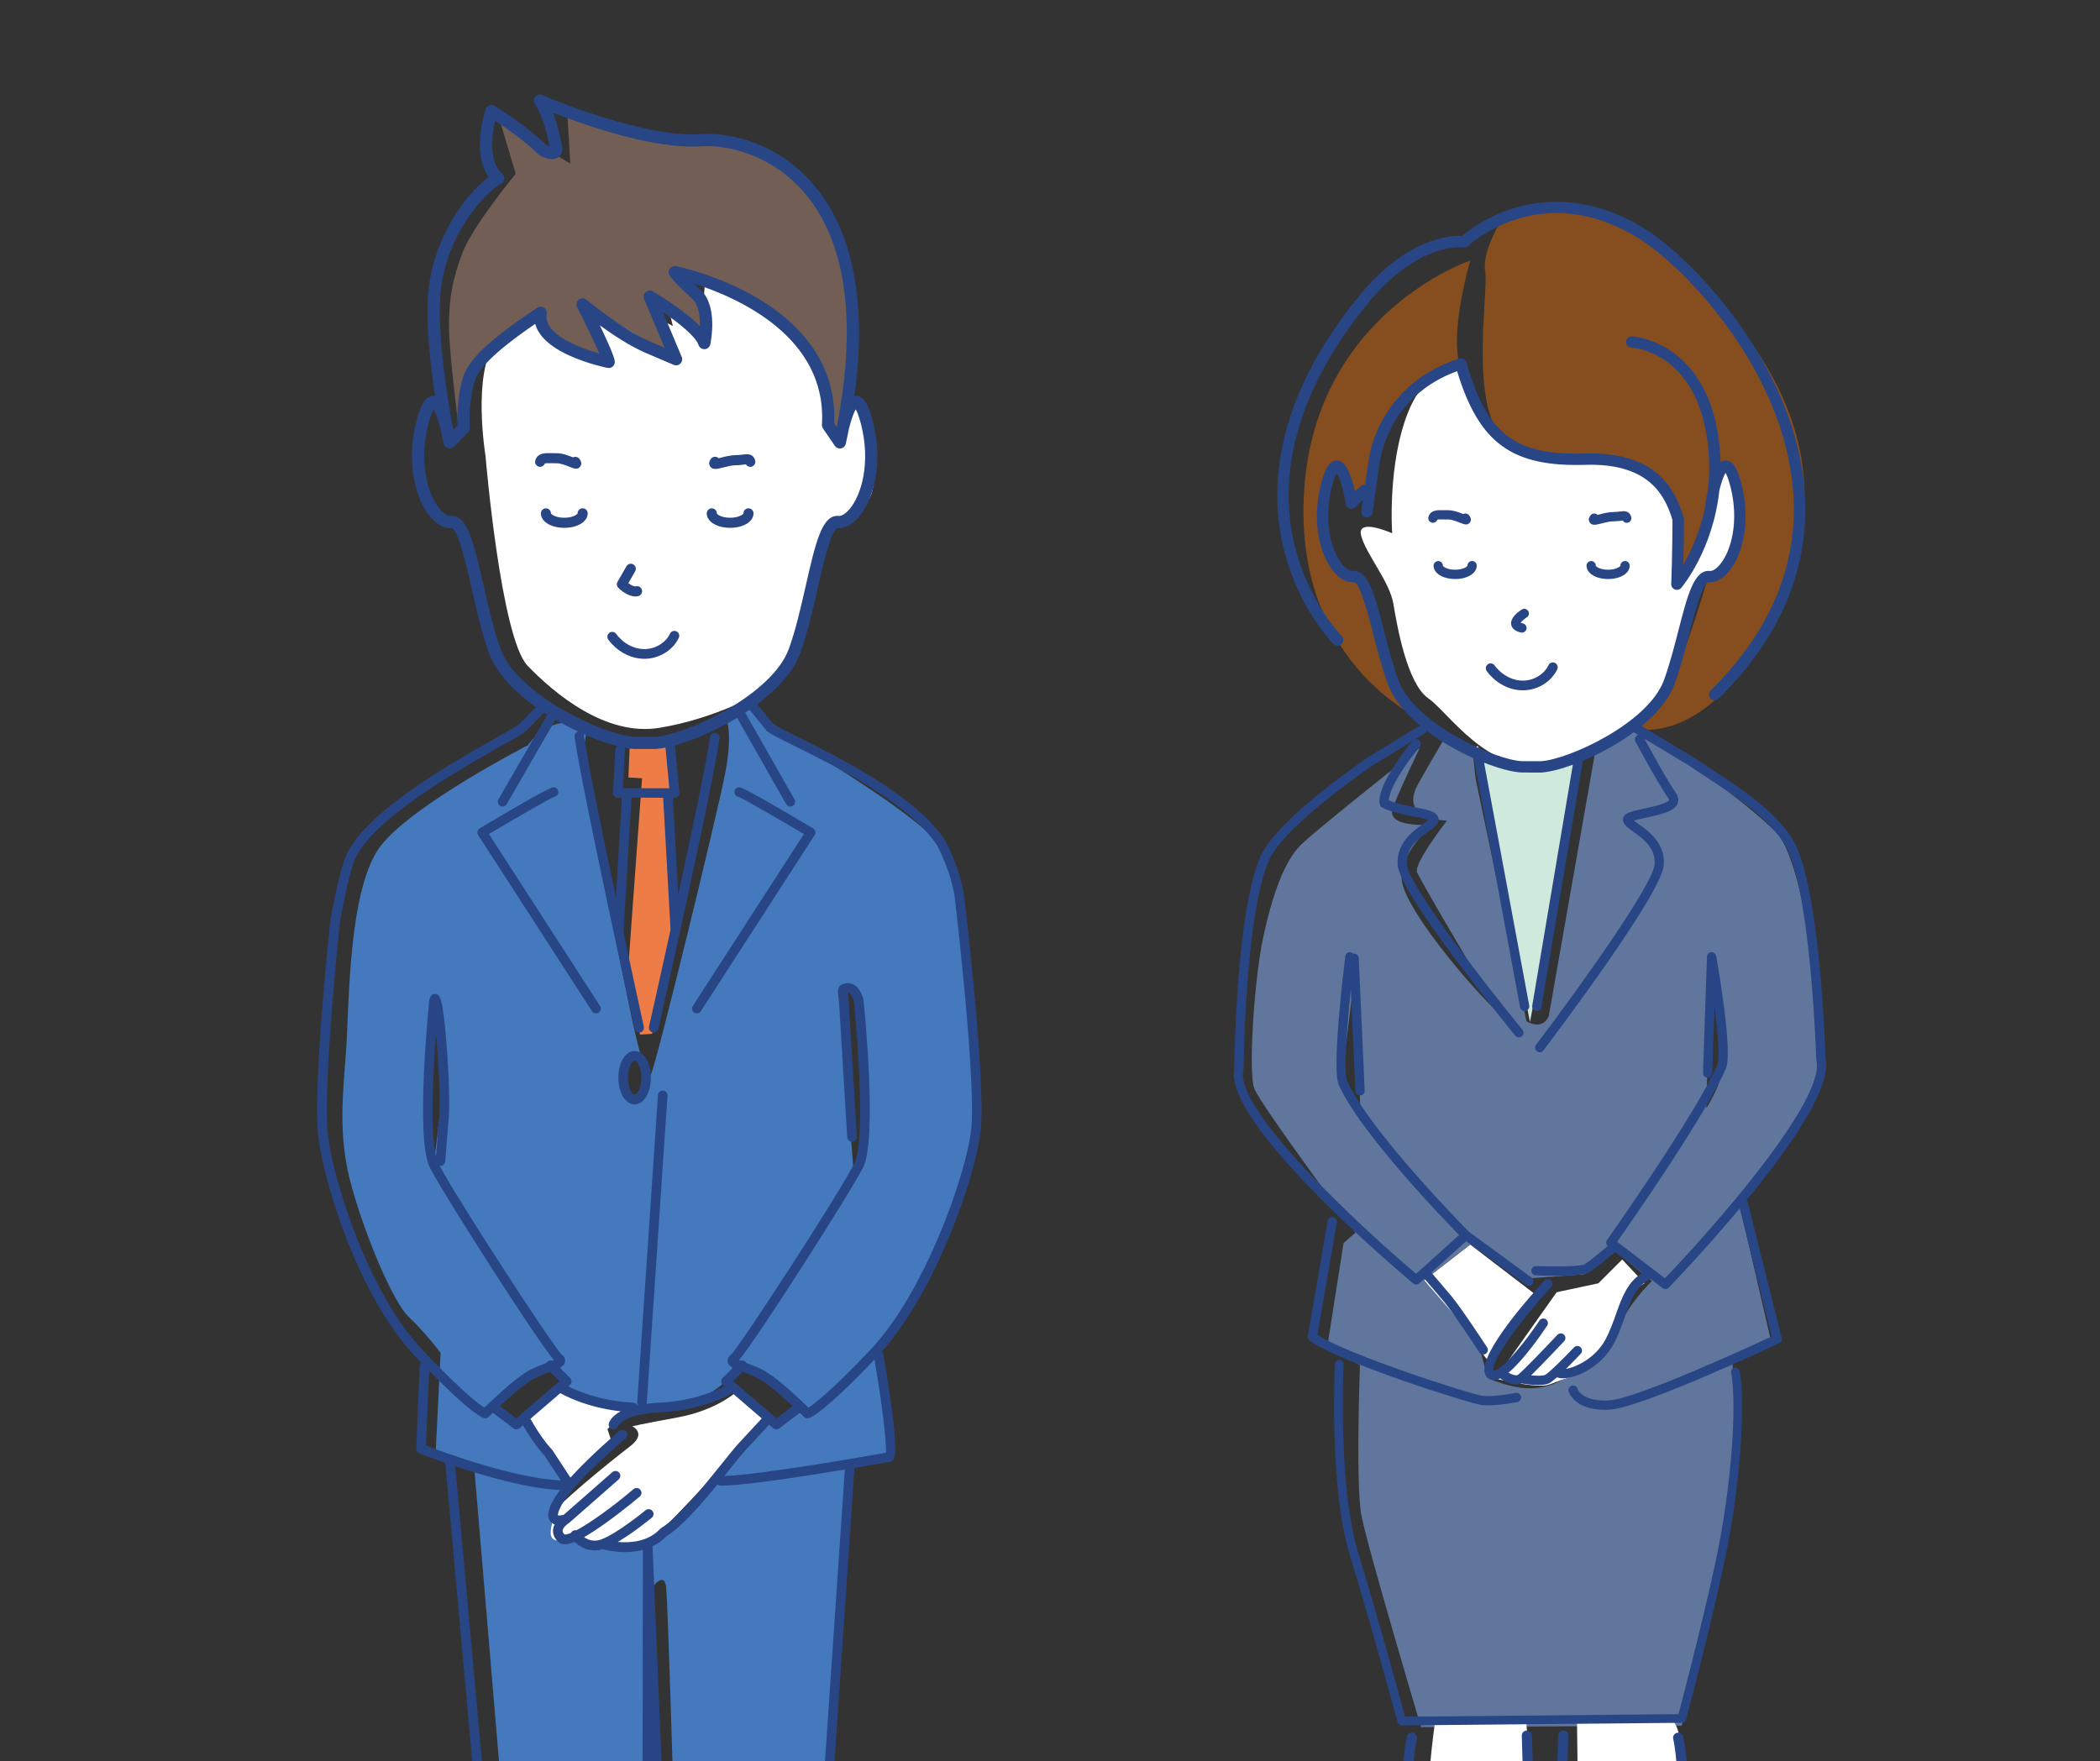 <?xml version="1.0" encoding="UTF-8"?><svg id="b" xmlns="http://www.w3.org/2000/svg" xmlns:xlink="http://www.w3.org/1999/xlink" viewBox="0 0 86.504 72.561"><rect x="0" y="0" width="86.504" height="72.561" fill="#333333" stroke="none"/><defs><style>.e,.f{fill:none;}.g{fill:#fff;}.h{fill:#ee7c47;}.i{fill:#864d1e;}.j{fill:#d0e9dd;}.k{fill:#4479bd;}.l{fill:#725e54;}.m{fill:#284685;}.n{fill:#61769d;}.o{clip-path:url(#d);}.f{stroke:#284685;stroke-linecap:round;stroke-linejoin:round;stroke-width:.4px;}</style><clipPath id="d"><rect class="e" width="86.504" height="72.561"/></clipPath></defs><g id="c"><g class="o"><g><path class="j" d="M60.877,30.732l-.068,.034,2.214,11.343,2.146-11.173-.477-.102s-.17,1.226-1.908,.954c-1.737-.273-1.908-1.056-1.908-1.056Z"/><path class="k" d="M40.118,46.372c-.041-3.886-.409-10.227-1.35-11.495-.941-1.268-5.032-3.682-5.4-3.968-.368-.286-2.455-1.739-2.455-1.739l-.982,.491s.245,.552-.041,2.107c-.286,1.555-2.823,11.945-3.068,12.477-.245,.532-.9-2.782-.9-2.782,0,0-1.964-9.573-1.923-10.227,.041-.655,.285-1.234,.041-1.33-1.411-.552-2.291,.798-2.291,.798,0,0-4.705,2.414-6.054,4.132-1.35,1.718-1.309,6.545-1.432,8.345-.123,1.8-.368,3.559,.205,5.645,.573,2.086,1.718,4.827,2.373,5.441,.655,.614,1.309,1.473,1.309,1.473l-.205,4.132,1.595,.655,1.882,22.336,.818,12.15s1.023,1.186,2.618,.573c1.595-.614,1.759-1.35,1.759-1.35l.123-28.636s.573-.941,.695-.245c.123,.695,.9,29.413,.9,29.413,0,0,1.023,1.391,2.741,.532l1.718-.859,2.045-34.2,1.841-.368-.695-4.132s4.173-5.482,4.132-9.368Zm-22.295,1.8c0-.245-.491-1.841-.286-3.764,.205-1.923,.327-2.455,.327-2.455,0,0,.368,2.168,.368,2.7s-.409,3.764-.409,3.518Zm8.264-4.705c.249,0,.45,.385,.45,.859s-.201,.859-.45,.859c-.249,0-.45-.385-.45-.859s.201-.859,.45-.859Zm5.768,15.259l-.368-.205s-2.782,3.314-3.845,4.377c-1.064,1.064-2.291,.818-2.291,.818l-1.391-.245h-.736c-.532,0-.205-.777-.205-.777l-.286-.205c-.286-.205,.614-1.268,.614-1.268l-1.841-2.741-.286,.286-.859-.655s-.368-.164,.614-.982c.982-.818,1.718-.736,1.718-.736l.573,.491-.286,.327,.573,.245,2.25,.614s1.493,0,2.414-.245c.92-.245,1.473-.736,1.473-.736l.798-.736,.552,.184,1.964,1.595-1.145,.593Zm3.559-10.964l-.245,.573s-.368-4.541-.368-4.786c0-.245-.286-2.741-.286-2.741l.573-.041s.205,.614,.368,1.473c.164,.859,.205,4.95-.041,5.523Z"/><path class="g" d="M31.486,58.522l-1.186-1.145s-.818,.736-2.373,1.023c-1.555,.286-1.882,.368-1.882,.368,0,0,.614,.286-.082,.818-.695,.532-3.395,2.7-3.232,2.905,.164,.205-.45,1.105,.491,.982,.941-.123,1.145,.327,1.595,.164,.45-.164,1.064,.409,1.677,.082,.614-.327,4.991-5.195,4.991-5.195Z"/><path class="g" d="M22.977,57.213c.205,.245,2.823,.859,2.823,.859l-.777,.818,.164,.491-1.841,1.841-1.841-2.741,1.473-1.268Z"/><path class="g" d="M67.742,52.877l-.92-.982-.982,.982-1.718,.368-2.516,3.559s1.718,.43,2.209,.245l.491-.184s1.902-.43,2.332-2.086c.43-1.657,1.105-1.902,1.105-1.902Z"/><polygon class="g" points="63.446 53.49 60.562 51.281 58.66 52.754 61.299 56.067 63.446 53.49"/><path class="n" d="M71.669,49.686s3.498-4.295,3.498-5.523-.736-8.468-1.964-9.818c-1.227-1.35-5.789-4.439-5.789-4.439l-.058,.201-.208-.099-1.432,.941-1.923,10.943,.013-.026-.013,.026c-.262,.481-.691,.318-.916,.184l-2.096-10.003c-.147-1.465-.108-.706-.057-1.063,.051-.358-.614-.245-.614-.245l-.552-.43s-.259,.41-1.128,1.943c-.869,1.533,1.175,1.533,1.175,1.533,0,0-1.386,1.778-1.233,2.135,.108,.252,2.299,4.063,3.522,5.957-1.328-1.218-4.254-4.709-4.156-5.779,.123-1.35,1.35-2.148,1.35-2.148,0,0-2.025,.184-1.718-.675,.172-.481,.69-1.598,1.113-2.487-.69,.546-4.308,3.411-4.918,4.021-.675,.675-1.166,2.086-1.534,3.805-.368,1.718-.614,5.523-.368,6.198s4.173,5.952,4.173,5.952l-.491,.43-.675,4.295,1.35,.736s-.184,4.909,.061,6.198c.245,1.289,2.455,8.714,2.455,8.714l10.739-.061s2.209-8.345,2.27-10.125c.061-1.78-.184-4.848-.184-4.848l1.595-.859-1.289-5.584Zm-16.415-5.124l.583-4.694,.215,6.351-.798-1.657Zm11.229,10.554c-.522,1.381-2.178,1.749-2.178,1.749,0,0-.399,.307-1.227,.337-.828,.031-1.81-.43-1.81-.43,0,0-.215-.951-.368-1.319-.153-.368-2.24-2.7-2.24-2.7l1.902-1.473,2.148,1.411,2.547-.184,1.289-.951,1.503,1.227s-1.043,.951-1.565,2.332Zm3.805-9.45l.153-6.014s.399,2.853,.552,3.774c.153,.92-.706,2.24-.706,2.24Z"/><path class="g" d="M64.96,70.897s.184,14.482,.184,17.427,.061,5.277,.061,5.277l-.43,3.805s2.761,.552,2.455-.491c-.307-1.043-.982-3.62-.982-3.62l2.086-12.457s.982-5.768,.982-7.67-.368-2.209-.368-2.209l-3.989-.061Z"/><path class="g" d="M62.874,71.02l-3.743-.184s-.552,3.498-.184,5.645,2.086,11.414,2.27,12.641,.43,4.173,.43,4.173l-.982,4.05s2.639,1.227,2.393-.614c-.245-1.841-.614-3.375-.614-3.375,0,0,.92-12.764,.675-17.795-.245-5.032-.245-4.541-.245-4.541Z"/><path class="h" d="M25.951,30.446l-.065,1.589,.561,.032-.608,8.348,.525,2.213,.499-.03s.913-4.609,.913-4.827c0-.218-.364-5.141-.364-5.141l.218-.062-.183-1.901-.767-.147-.728-.074Z"/><path class="g" d="M32.967,12.175s.195-.383,.602,1.207c.407,1.59,.518,4.142,.518,4.142l.444,.481,.481-.962s.074-.444,.555-.148c.481,.296,.37,1.664,.407,2.959,.037,1.294-1.664,1.738-1.664,1.738,0,0-1.368,5.695-2.145,6.361-.777,.666-2.774,1.664-4.992,2.034-2.219,.37-4.327-1.405-5.436-2.552-1.109-1.146-1.738-8.654-1.738-8.654,0,0-.555-3.365,.407-4.697s2.293-1.812,2.293-1.812l2.282,1.123-.407-1.59,3.143,1.627-.518-2.108,1.738,1.294s.222-1.331,0-1.738-.703-1.072-.703-1.072c0,0,3.698,.555,4.734,2.367Z"/><path class="l" d="M34.531,18.005s1.081-6.69-.001-8.603c-1.082-1.914-3.911-3.578-4.826-3.578s-5.409-.832-5.409-.832l-.915-.166,.111,1.914-2.885-1.72,.638,2.136s-1.775,2.163-2.191,3.245c-.416,1.082-.583,2.025-.555,3.19,.028,1.137,.388,3.966,.388,3.966,0,0-.186-2.22,1.145-3.052,1.331-.832,2.127-1.514,2.127-1.514l.573,1.023,2.25,.655-.655-1.514-.123-.573,3.395,2.045-.777-2.373,2.045,1.514s.304-.978,.082-1.227-.818-1.309-.818-1.309c0,0,3.909,.861,4.991,3.191,1.082,2.33,.965,3.102,.965,3.102l.444,.481Z"/><path class="g" d="M26.47,24.268c.329,0,.795,.102,.795-.284s-.59-.919-.749-.919-.897,.772-.897,1.01,.851,.193,.851,.193Z"/><g><g><path class="g" d="M60.358,15.2s-1.478-.38-2.347,1.766c-.869,2.146-.664,5.007-.664,5.007,0,0-1.482-.664-1.277,.102,.204,.766,1.175,1.891,1.328,2.81,.153,.92,.562,3.27,1.431,3.883,.869,.613,2.453,3.117,4.803,2.708,2.35-.409,4.241-1.737,4.803-3.015,.562-1.277,1.175-4.343,1.686-4.496s1.737-1.124,1.482-2.555c-.255-1.431-.409-2.453-.715-2.044-.307,.409-.715,2.657-1.277,3.168l-.562,.511s.359-3.317-1.94-3.879c-2.299-.562-3.539-.021-4.664-.532s-2.035-2.568-2.086-3.436Z"/><path class="i" d="M61.869,9.046s-.843,1.303-.69,2.146c.153,.843-.779,6.085,1.061,7.158,1.839,1.073,6.039,.277,6.423,1.964,.383,1.686,.614,3.477,.614,3.477,0,0,1.892-3.835,1.611-4.423-.281-.588,.715-.051,.639,1.405-.077,1.456,0,2.299-.613,2.759l-.613,.46s-1.38,4.675-2.069,5.135c-.69,.46-.672,.923-.672,.923,0,0,3.892,.763,6.344-6.978,2.453-7.741-6.515-13.796-7.205-13.949-.69-.153-3.526-1.533-4.829-.077Z"/><path class="i" d="M60.566,10.732s-.837,2.842-.453,4.222c.077,0-2.22,.426-2.986,2.495-.766,2.069-.852,2.633-.852,2.633l-.766,.23s-.69-1.686-.843-.537c-.153,1.15-.307,3.296,.613,3.679l.92,.383s1.073,4.752,1.456,5.059c.383,.307,1.226,.92,1.226,.92,0,0-5.621-2.223-5.161-9.581,.46-7.358,6.847-9.504,6.847-9.504Z"/><path class="g" d="M62.992,26c.289,0,.698,.09,.698-.249s-.518-.807-.658-.807c-.14,0-.787,.678-.787,.887s.748,.169,.748,.169Z"/></g><g><path class="m" d="M33.49,34.131c-2.847-1.692-2.978-1.692-3.041-1.692h-0c-.109,0-.197,.088-.197,.197-0,.097,.07,.178,.162,.194,.207,.076,1.691,.938,2.7,1.536l-4.577,7.086c-.059,.091-.033,.213,.059,.272,.033,.021,.07,.032,.107,.032,.065,0,.128-.032,.166-.09l4.688-7.258c.029-.045,.038-.1,.026-.152-.012-.052-.045-.097-.091-.124Z"/><path class="m" d="M26.144,43.307h-.001c-.381,0-.669,.471-.67,1.096-.001,.626,.285,1.098,.667,1.099h.001c.203,0,.383-.131,.508-.368,.104-.198,.162-.456,.162-.728,.001-.626-.285-1.098-.667-1.099Zm.156,1.643c-.057,.109-.121,.158-.159,.158h-0c-.097-0-.274-.268-.273-.704,.001-.436,.179-.703,.276-.703h0c.097,0,.274,.268,.273,.704-0,.206-.043,.405-.117,.545Z"/><path class="m" d="M39.728,37.035c-.133-1.16-.749-2.325-.775-2.374l-.009-.015c-1.215-1.866-4.37-3.43-6.065-4.271-.483-.24-.902-.447-1.023-.541l-.663-.816c.711-.534,1.461-1.26,1.773-2.113,.287-.786,.503-1.732,.711-2.647,.207-.909,.553-2.431,.818-2.501,.293,.028,.603-.13,.874-.446,.612-.714,1.031-2.212,.587-3.948-.135-.529-.324-1.067-.72-1.052-.014,.001-.029,.003-.043,.005,.661-4.746-.505-7.343-1.688-8.718-1.43-1.662-3.346-2.159-4.66-2.072-2.407,.16-6.462-1.589-6.503-1.607-.105-.046-.228-.014-.298,.077-.071,.09-.07,.218-0,.309,.004,.005,.377,.501,.594,1.733-.057-.017-.122-.047-.162-.087-.701-.705-2.04-1.553-2.097-1.589-.065-.041-.146-.05-.219-.024-.073,.026-.13,.084-.154,.157-.027,.08-.593,1.819,.129,2.802-1.027,.742-2.343,2.654-2.499,4.831-.09,1.265,.093,2.914,.285,4.188-.016-.003-.032-.006-.048-.006-.393-.018-.584,.522-.72,1.052-.444,1.736-.025,3.234,.587,3.948,.271,.316,.582,.475,.871,.446,.268,.07,.614,1.592,.821,2.501,.208,.915,.424,1.861,.711,2.648,.335,.918,1.178,1.69,1.934,2.232l-.678,.693c-.101,.083-.494,.305-.947,.562-1.999,1.133-5.714,3.238-6.281,5.09l-0,.001c-.229,.603-.548,2.354-.562,2.428l-.002,.014c-.03,.283-.739,6.956-.49,8.943,.241,1.932,1.661,6.563,3.995,9.027,.083,.088,.163,.171,.241,.253-.038,.034-.063,.083-.065,.138l-.143,3.399c-.004,.083,.046,.16,.123,.191,.05,.02,.463,.185,1.074,.399l3.088,34.143c.002,.027,.01,.053,.023,.077,.001,.002,.017,.031,.047,.077-.144,.357-.708,1.509-2.187,2.177-1.792,.81-3.527,1.225-3.545,1.229-.052,.012-.098,.046-.125,.092-.016,.027-.381,.664-.048,1.271,.318,.579,1.143,.896,2.453,.944,.074,.003,.147,.004,.219,.004,2.551,0,4.383-1.628,5.087-2.372l.082,1.032c.005,.058,.034,.11,.081,.144,.047,.034,.106,.045,.162,.032,.061-.015,1.508-.37,2.544-.942,.499-.276,.706-.927,.614-1.935-.064-.708-.254-1.334-.262-1.36-.006-.02-.016-.037-.027-.053,.155-.18,.232-.313,.241-.329,.016-.029,.025-.062,.025-.095l.044-21.711,.895,21.389c.001,.024,.006,.047,.016,.069,.006,.015,.122,.279,.352,.601-.063,.017-.117,.064-.138,.131-.008,.026-.201,.652-.268,1.359-.096,1.008,.108,1.66,.607,1.938,1.033,.577,2.479,.937,2.54,.952,.056,.014,.115,.002,.162-.031,.047-.034,.077-.086,.081-.144l.086-1.032c.703,.749,2.538,2.392,5.102,2.392,.064,0,.13-.001,.195-.003,1.31-.043,2.137-.357,2.457-.934,.336-.606-.027-1.244-.043-1.271-.027-.047-.072-.08-.124-.093-.017-.004-1.749-.424-3.54-1.243-1.753-.801-2.214-2.28-2.218-2.294-.019-.064-.068-.111-.126-.131l2.304-33.87c.81-.136,1.394-.241,1.466-.254,.012-.002,.023-.005,.035-.01,.163-.061,.41-.154-.305-4.39-.009-.054-.039-.099-.081-.128,2.25-2.524,3.841-7.167,4.073-9.019,.249-1.988-.617-9.31-.654-9.621-.001-.009-.004-.018-.006-.027ZM18.139,12.166c.167-2.346,1.74-4.178,2.504-4.596,.072-.04,.121-.112,.13-.194,.009-.082-.023-.163-.086-.217-.55-.474-.44-1.549-.291-2.185,.431,.287,1.25,.856,1.724,1.332,.195,.196,.585,.325,.835,.198,.153-.078,.23-.237,.202-.415-.102-.64-.247-1.114-.38-1.448,1.267,.498,4.139,1.518,6.102,1.388,1.139-.076,2.934,.376,4.245,1.899,2.126,2.47,1.965,6.43,1.366,9.552-.009,.036-.018,.072-.027,.11l-.103-.151c.097-2.095-.995-3.876-3.161-5.157-1.63-.963-3.272-1.3-3.341-1.314v0c-.101-.02-.212,.021-.27,.107-.137,.205-.049,.322,.936,1.247,.254,.238,.314,.71,.307,1.123-.647-.675-1.778-1.345-1.94-1.44-.093-.055-.211-.043-.292,.028-.081,.071-.108,.187-.066,.286l.841,2.006-.594-.254c-1.117-.479-2.605-1.707-2.62-1.719-.092-.076-.224-.077-.317-.003-.093,.074-.121,.204-.067,.31,.349,.689,.716,1.451,.909,1.901-.909-.251-2.309-.817-2.166-1.629,.017-.099-.026-.199-.11-.254-.084-.055-.193-.055-.277,.001-1.917,1.278-2.831,2.132-3.056,2.855-.251,.805-.246,1.697-.235,2.011l-.166,.167c-.006-.028-.012-.055-.019-.082-.209-1.119-.642-3.717-.517-5.464Zm2.478,14.567c-.276-.756-.488-1.687-.693-2.587-.405-1.78-.673-2.954-1.357-2.89-.121,.011-.286-.09-.443-.273-.51-.595-.879-1.943-.482-3.496,.093-.364,.172-.539,.22-.621,.096,.153,.217,.516,.314,.936,.052,.273,.088,.446,.095,.477,.004,.019,.01,.036,.018,.053l.005,.01c.008,.015,.017,.03,.028,.043l.011,.013c.012,.013,.026,.026,.041,.036l.005,.004c.017,.011,.036,.019,.055,.026l.007,.003,.01,.002c.016,.005,.033,.007,.05,.009l.012,.001c.019,0,.038-.001,.057-.005l.005-.002,.011-.003c.017-.005,.033-.011,.048-.019l.014-.008c.016-.01,.031-.021,.045-.034l.004-.003,.58-.584c.051-.051,.077-.122,.073-.194-.001-.011-.068-1.058,.208-1.943,.215-.69,1.438-1.621,2.489-2.339,.111,.415,.486,.89,1.431,1.316,.749,.337,1.516,.493,1.548,.499,.074,.015,.15-.004,.209-.052,.058-.048,.092-.119,.092-.194,0-.175-.28-.808-.617-1.507,.541,.392,1.251,.86,1.875,1.128l1.165,.499c.094,.04,.203,.02,.276-.053,.073-.072,.094-.181,.055-.276l-.773-1.843c.655,.443,1.35,1.002,1.467,1.354,.036,.108,.141,.177,.253,.172,.114-.007,.208-.089,.232-.2,.033-.16,.305-1.581-.388-2.231-.108-.101-.202-.191-.284-.27,1.717,.543,5.494,2.158,5.269,5.809-.003,.056,.012,.111,.043,.157l.489,.717,.005,.005c.012,.016,.026,.031,.041,.044l.01,.008c.017,.013,.036,.024,.057,.033l.011,.004c.01,.004,.02,.008,.031,.01l.023,.002,.017,.002,.014,.002c.017-0,.034-.002,.051-.006l.003-0,.005-.002c.023-.006,.044-.013,.064-.025l.003-.002c.019-.011,.036-.025,.052-.041l.005-.005c.015-.016,.027-.034,.037-.053l.005-.01c.008-.017,.015-.035,.019-.054,.045-.204,.086-.403,.124-.6,.091-.367,.198-.676,.284-.814,.048,.082,.127,.257,.22,.621,.397,1.553,.029,2.901-.482,3.496-.157,.183-.323,.284-.443,.273-.686-.067-.952,1.109-1.357,2.89-.205,.9-.417,1.83-.693,2.586-.702,1.921-4.265,3.552-5.512,3.624h-.853c-1.247-.073-4.81-1.704-5.512-3.624Zm6.952,5.747l-1.912-.004,.086-1.568c.002-.036-.006-.069-.021-.099,.14,.027,.271,.045,.387,.051l.014,0h.867l.014-0c.122-.007,.261-.026,.41-.055l.156,1.675Zm-3.517-2.173c-.003-.023-.011-.043-.021-.062,.493,.219,.975,.391,1.393,.498-.043,.034-.071,.085-.075,.143l-.097,1.776c-.003,.054,.016,.107,.054,.146,.037,.039,.089,.062,.143,.062l.168,0-.245,4.101c-.559-2.646-1.148-5.516-1.319-6.664Zm-6.376,26.171c1.704,1.742,2.181,1.934,2.265,1.955,.016,.004,.032,.006,.048,.006,.052,0,.102-.02,.139-.058,.003-.003,.069-.069,.175-.171l.848,.646c.036,.027,.078,.041,.121,.041,.046,0,.093-.016,.13-.048l.144-.124c.146,.259,.483,.821,.897,1.27l.658,1.004c-1.939-.084-4.902-1.189-5.554-1.44l.13-3.081Zm4.988,.044l.001-0,.384,.384-1.784,1.535-.668-.509c.378-.353,.906-.822,1.277-1.054,.251-.157,.55-.267,.791-.355Zm.452,.898c.043,.025,.971,.564,2.45,.731-.394,.214-.474,.451-.486,.495-.028,.106,.034,.22,.14,.249,.018,.005,.036,.007,.054,.007,.087,0,.165-.055,.189-.144,.002-.005,.204-.493,1.724-.565,1.768-.084,2.901-.745,2.948-.773,.01-.006,.02-.013,.029-.021l1.215,1.045c-.162,.176-.545,.59-.953,1.029-.151,.162-.378,.445-.666,.804-.727,.906-1.825,2.275-2.518,2.678-.017,.01-.033,.023-.047,.037-.493,.538-1.235,.587-1.746,.542,.656-.386,1.361-.967,1.399-.998,.085-.07,.097-.196,.026-.281s-.196-.097-.281-.027c-.012,.01-1.181,.974-1.843,1.207-.302,.106-.537,.01-.689-.101,.237-.133,.526-.319,.882-.574,.723-.516,1.403-1.091,1.41-1.097,.084-.071,.095-.197,.023-.281-.071-.084-.197-.095-.281-.023-.898,.76-1.801,1.402-2.354,1.696-.051-.011-.106-.003-.153,.029-.03,.02-.053,.048-.068,.078-.123,.052-.216,.075-.268,.063-.084-.088-.077-.146-.075-.165,.014-.12,.176-.255,.252-.302,.009-.005,.017-.012,.024-.018l.004-.002,2.028-1.78c.083-.073,.091-.199,.018-.281-.073-.083-.198-.091-.281-.018l-1.998,1.753c-.091,.027-.201,.038-.241,.024-.004-.027-.006-.136,.145-.415,.514-.949,2.623-2.74,2.644-2.758,.084-.071,.095-.197,.023-.281-.071-.084-.197-.095-.281-.023-.065,.055-1.194,1.014-2.016,1.924l-.734-1.12c-.006-.009-.013-.018-.021-.026-.43-.464-.786-1.084-.892-1.277l1.233-1.06c.009,.008,.018,.015,.029,.021Zm7.469-.896l.002,.001c.241,.088,.54,.198,.79,.355,.371,.232,.898,.701,1.276,1.054l-.666,.508-1.784-1.535,.382-.382Zm-11.832,3.889c1.229,.413,2.981,.92,4.32,.98-.119,.156-.22,.304-.293,.439-.14,.259-.303,.63-.099,.867,.047,.054,.104,.09,.166,.112-.031,.062-.055,.129-.064,.202-.015,.125,.006,.314,.197,.505,.065,.065,.149,.113,.282,.113,.103,0,.236-.029,.412-.101,.178,.176,.463,.353,.82,.353,.103,0,.212-.016,.326-.05,.139,.037,.492,.118,.921,.118,.233,0,.489-.024,.744-.092l-.061,30.496c-.125,.195-.714,1.001-1.997,1.187-1.405,.205-2.207-.648-2.499-1.045-.007-.063-.045-.119-.102-.15l-.005-.008-3.068-33.924Zm7.284,37.423c-.755,.418-1.776,.723-2.222,.845l-.1-1.262c-.006-.081-.062-.15-.14-.173-.077-.023-.162,.003-.212,.067-.021,.027-2.143,2.687-5.296,2.575-1.143-.042-1.877-.297-2.121-.737-.175-.316-.057-.668,.007-.815,.385-.098,1.933-.511,3.525-1.231,1.4-.633,2.044-1.646,2.299-2.179,.385,.434,1.12,1.038,2.234,1.038,.15,0,.307-.011,.471-.035,.818-.119,1.39-.465,1.76-.787,.201,.738,.47,2.319-.207,2.693Zm9.041-.699c1.59,.727,3.138,1.146,3.521,1.245,.064,.146,.181,.494,.005,.812-.245,.441-.98,.694-2.125,.732-.06,.002-.118,.003-.177,.003-3.056,0-5.089-2.573-5.109-2.599-.05-.064-.134-.091-.212-.068-.078,.023-.134,.092-.14,.172l-.105,1.262c-.446-.124-1.465-.433-2.218-.854-.709-.396-.37-2.118-.166-2.798,.023,.026,.046,.052,.07,.078,.583,.626,1.292,.91,2.048,.821,.616-.073,1.785-.933,2.207-1.258,.131,.357,.713,1.68,2.402,2.452Zm-2.573-2.818c-.473,.369-1.594,1.174-2.082,1.232-.632,.074-1.206-.158-1.706-.69-.328-.349-.518-.722-.569-.83l-1.268-30.319c.209-.1,.41-.239,.589-.428,.6-.363,1.397-1.277,2.091-2.125,.035,.035,.084,.056,.137,.056h.007c.918-0,3.363-.377,5.097-.664l-2.297,33.769Zm3.986-34.458c-.747,.132-5.19,.909-6.654,.957,.08-.1,.159-.198,.235-.292,.271-.338,.506-.63,.647-.782,.417-.448,.807-.871,.963-1.04l.168,.145c.037,.032,.084,.048,.13,.048,.043,0,.085-.014,.121-.041l.846-.645c.106,.103,.173,.169,.175,.172,.038,.038,.089,.058,.141,.058,.016,0,.032-.002,.048-.006,.091-.023,.644-.247,2.717-2.423,.274,1.64,.506,3.425,.463,3.848Zm3.503-13.227c-.225,1.804-1.892,6.611-4.143,8.987-1.634,1.725-2.319,2.234-2.55,2.378-.296-.289-1.15-1.107-1.712-1.457-.279-.175-.592-.291-.847-.384-.009-.015-.016-.03-.029-.043-.056-.056-.136-.07-.206-.046-.023-.009-.045-.018-.065-.027,.712-.832,4.605-6.925,5.11-7.935,.599-1.197,.044-6.666,.02-6.899-.001-.011-.003-.022-.006-.033-.097-.348-.256-.562-.471-.638-.25-.088-.458,.053-.481,.069-.056,.04-.087,.106-.083,.174l.368,6.075c.007,.11,.104,.193,.211,.187,.11-.007,.194-.101,.187-.211l-.359-5.924c.009,.001,.018,.003,.027,.006,.038,.014,.132,.077,.212,.353,.16,1.564,.471,5.757,.018,6.662-.641,1.282-4.749,7.589-5.074,7.878-.142,.107-.158,.221-.147,.298,.017,.113,.091,.188,.213,.255l-.418,.418c-.039,.039-.06,.093-.058,.148,.002,.055,.027,.107,.069,.144l.065,.055c-.287,.148-1.278,.604-2.676,.671-.195,.009-.372,.026-.532,.047,.003-.011,.005-.022,.005-.033l.854-12.66c.007-.109-.075-.202-.183-.21-.109-.009-.202,.075-.21,.183l-.854,12.66c-.003,.044,.009,.086,.032,.12l-.026,.006c-.031-.064-.094-.11-.17-.114-1.398-.067-2.389-.523-2.676-.671l.065-.055c.042-.036,.067-.088,.069-.144s-.019-.109-.058-.148l-.42-.42c.121-.067,.195-.141,.212-.254,.011-.076-.005-.19-.142-.293-.32-.284-4.225-6.273-5.022-7.771l.014,.002c.109,.008,.203-.072,.212-.181l.125-1.56c.083-.622,.029-1.968-.049-3.02-.169-2.268-.304-2.292-.46-2.32-.048-.009-.212-.019-.267,.224l-.004,.024c-.024,.232-.579,5.701,.02,6.897,.506,1.011,4.406,7.116,5.112,7.937-.02,.009-.041,.018-.064,.027-.071-.026-.153-.012-.21,.045-.014,.014-.022,.03-.031,.046-.254,.093-.565,.209-.843,.383-.562,.351-1.418,1.17-1.713,1.458-.23-.143-.914-.65-2.552-2.379-2.243-2.368-3.662-6.976-3.89-8.804-.239-1.914,.463-8.587,.491-8.845,.023-.124,.332-1.8,.541-2.352l.002-.009,.002-.004c.506-1.703,4.286-3.844,6.103-4.874,.604-.342,.9-.511,1.015-.611l.012-.011,.733-.748c.045,.029,.089,.058,.132,.085l-2.011,3.489c-.054,.094-.022,.215,.072,.269,.031,.018,.065,.026,.098,.026,.068,0,.134-.035,.171-.099l2.006-3.481,.024,.014c.296,.172,.604,.332,.911,.476-.099,.023-.166,.118-.15,.22,.352,2.362,2.451,11.93,2.472,12.026,.02,.092,.102,.155,.192,.155,.014,0,.028-.002,.042-.005,.106-.023,.174-.128,.15-.235-.009-.04-.384-1.751-.842-3.896,.002-.008,.004-.017,.004-.026l.33-5.515,1.305,.003,.304,5.439c-.48,2.188-.878,3.953-.887,3.994-.024,.106,.043,.212,.149,.236,.015,.003,.029,.005,.044,.005,.09,0,.171-.062,.192-.154,.009-.04,.396-1.757,.868-3.906,.022-.034,.035-.075,.033-.119l-.001-.024c.64-2.92,1.42-6.573,1.62-7.917,.016-.108-.058-.208-.166-.224-.108-.016-.208,.058-.224,.166-.168,1.129-.751,3.909-1.312,6.502l-.223-3.997,.074,0h0c.055,0,.108-.023,.146-.064,.037-.041,.056-.096,.051-.151l-.182-1.946c.72-.199,1.61-.578,2.41-1.043,.048-.028,.098-.058,.15-.089l2.02,3.554c.036,.064,.103,.1,.171,.1,.033,0,.066-.008,.097-.026,.095-.054,.128-.174,.074-.269l-2.029-3.57c.059-.039,.119-.079,.18-.121l.69,.85c.007,.009,.016,.017,.024,.025,.134,.116,.457,.278,1.117,.605,1.659,.823,4.745,2.353,5.905,4.125,.051,.098,.612,1.19,.729,2.235,0,.007-0,.014,0,.021,.009,.076,.897,7.584,.655,9.524Zm-21.922-.375l-.112,1.392c-.236-.982-.131-3.356-.003-5.061,.117,1.221,.212,2.942,.115,3.67Z"/><path class="m" d="M20.138,34.365c1.009-.597,2.492-1.46,2.7-1.536,.092-.017,.162-.097,.162-.194-0-.109-.088-.197-.197-.197-.059,.001-.189-.003-3.042,1.692-.046,.027-.079,.072-.091,.124-.012,.052-.003,.107,.026,.152l4.688,7.258c.038,.058,.101,.09,.166,.09,.037,0,.074-.01,.107-.032,.091-.059,.118-.181,.059-.272l-4.577-7.086Z"/><path class="m" d="M22.445,19.096c.049-.015,.183-.012,.293-.01,.061,.001,.127,.003,.198,.003,.162,0,.383,.088,.529,.147,.098,.039,.188,.075,.267,.075,.064,0,.122-.024,.17-.089,.048-.065,.079-.174-.042-.323-.063-.077-.17-.097-.256-.054-.176-.07-.433-.171-.668-.171-.068,0-.131-.001-.189-.003-.297-.007-.604-.013-.697,.298-.033,.11,.03,.224,.139,.257,.106,.032,.219-.027,.256-.13Z"/><path class="m" d="M29.461,19.323c.09,0,.2-.028,.332-.061,.161-.041,.362-.092,.507-.092,.153,0,.273-.017,.361-.029,.021-.003,.044-.006,.065-.009,.047,.082,.145,.123,.24,.095,.11-.033,.172-.149,.139-.259-.089-.297-.347-.26-.502-.239-.08,.011-.179,.025-.303,.025-.197,0-.425,.058-.609,.104l-.09,.022-.016-.014c-.089-.072-.219-.059-.292,.03-.12,.148-.08,.262-.045,.316,.051,.08,.121,.109,.212,.109Z"/><path class="m" d="M26.169,24.577c.044,0,.088-.006,.131-.018,.11-.031,.174-.146,.142-.257-.032-.11-.147-.174-.257-.142-.059,.017-.186-.046-.302-.131l.281-.491c.057-.099,.022-.226-.077-.283-.099-.057-.226-.022-.283,.077l-.366,.64c-.047,.082-.033,.185,.035,.251,.066,.065,.379,.353,.696,.353Z"/><path class="m" d="M24,20.944c-.115,0-.207,.093-.207,.207-.008,.042-.193,.182-.549,.182s-.542-.139-.549-.181c0-.115-.093-.207-.207-.207-.115,0-.207,.093-.207,.207,0,.34,.415,.596,.964,.596s.964-.256,.964-.596c0-.115-.093-.208-.207-.208Z"/><path class="m" d="M30.075,21.748c.55,0,.964-.256,.964-.596,0-.115-.093-.208-.207-.208s-.207,.093-.207,.207c-.008,.042-.193,.182-.549,.182-.356,0-.542-.139-.549-.181,0-.115-.093-.207-.207-.207-.115,0-.207,.093-.207,.207,0,.34,.415,.596,.964,.596Z"/><path class="m" d="M72.001,49.558c-.01-.041-.033-.075-.063-.1,.071-.087,.143-.174,.214-.262,2.235-2.755,3.259-4.636,3.045-5.589-.014-.457-.212-6.395-1.16-8.64-.556-1.318-2.238-2.42-3.465-3.224-.285-.187-.531-.348-.733-.492l-.012-.008-2.205-1.327c.565-.465,1.111-1.055,1.357-1.73,.244-.667,.439-1.425,.611-2.093,.203-.789,.542-2.105,.791-2.105l.007,0c.27,.026,.555-.12,.805-.411,.564-.658,.95-2.037,.541-3.636-.123-.48-.296-.969-.647-.969l-.016,0c-.068,.003-.134,.027-.196,.072-.01-.37-.044-.755-.108-1.156-.619-3.856-3.508-4.03-3.537-4.031-.133-.006-.238,.094-.244,.223-.006,.129,.093,.239,.222,.245,.103,.005,2.539,.17,3.096,3.637,.128,.8,.128,1.539,.051,2.207-.037,.161-.072,.337-.104,.53-.006,.036-.003,.07,.007,.103-.212,1.082-.609,1.928-.919,2.464,.013-.508,.026-1.194,.026-1.892,0-.025-.004-.05-.012-.074-.293-.879-.9-2.708-4.062-2.613-2.893,.087-4.037-.79-4.885-3.755-.017-.061-.059-.112-.114-.142-.056-.03-.122-.036-.182-.017-2.388,.758-3.491,2.648-3.728,4.163-.051,.324-.105,.694-.153,1.034-.067-.007-.137,.014-.188,.066l-.225,.226c-.183-.843-.43-1.277-.737-1.29l-.016-0c-.351,0-.524,.489-.647,.969-.409,1.599-.023,2.979,.541,3.636,.25,.291,.535,.437,.805,.411,.247-.024,.592,1.308,.797,2.104,.172,.668,.367,1.426,.611,2.093,.242,.663,.773,1.245,1.327,1.706l-2.21,1.353-.011,.008c-1.119,.799-3.739,2.67-4.351,4.04-.994,2.227-1.075,8.252-1.08,8.728-.486,2.207,6.562,8.186,7.37,8.862,.036,.03,.079,.045,.123,.045,.046,0,.092-.016,.128-.049l.21-.189c.143,.165,.507,.587,.824,.967,.397,.477,1.429,2.053,1.439,2.068,.037,.056,.098,.087,.16,.087,.036,0,.072-.01,.104-.031,.088-.058,.113-.176,.055-.264-.043-.066-1.054-1.611-1.465-2.104-.323-.387-.693-.816-.834-.978l1.435-1.292,2.472,1.81c.034,.025,.074,.037,.113,.037,.059,0,.117-.027,.154-.078,.062-.085,.044-.205-.041-.267l-2.586-1.893c-.205-.208-4.116-4.185-5.013-6.212-.147-.332-.016-2.16,.152-3.777l.188,4.19c.005,.102,.089,.183,.191,.183l.009-0c.105-.005,.187-.094,.182-.2l-.245-5.461c-.005-.105-.096-.188-.199-.182l-.023,.003c-.03-.034-.071-.057-.119-.063-.105-.012-.2,.061-.213,.166-.059,.472-.566,4.63-.272,5.296,.857,1.936,4.217,5.433,4.961,6.194l-1.773,1.596c-2.233-1.887-7.514-6.769-7.113-8.394,.004-.014,.005-.029,.006-.044,.001-.064,.066-6.4,1.047-8.596,.569-1.273,3.215-3.165,4.218-3.881l1.687-1.033c-1.52,1.887-1.375,2.528-1.33,2.638,.017,.041,.048,.076,.087,.097,.344,.182,.827,.277,1.254,.362,.221,.044,.508,.1,.644,.155-.059,.052-.155,.121-.231,.175-.407,.292-1.088,.78-1.029,1.675,.078,1.177,4.358,6.439,4.846,7.035,.038,.046,.093,.07,.148,.07,.043,0,.085-.014,.121-.043,.082-.067,.094-.187,.027-.269-1.884-2.303-4.707-6.02-4.761-6.819-.045-.683,.484-1.062,.87-1.339,.224-.161,.387-.277,.428-.441,.019-.076,.006-.155-.036-.222-.114-.179-.405-.244-.954-.353-.361-.071-.766-.151-1.057-.28,.014-.193,.158-.822,1.277-2.21,.066-.082,.053-.202-.029-.269-.044-.035-.098-.047-.15-.039l.396-.242c.039-.024,.066-.06,.08-.1,.338,.255,.667,.464,.928,.616,.325,.189,.667,.363,1.005,.515l1.905,10.253c.017,.092,.097,.156,.188,.156,.012,0,.023-.001,.035-.003,.104-.019,.172-.119,.153-.223l-1.859-10.006c.593,.234,1.145,.384,1.54,.405l.811-0c.338-.018,.8-.135,1.305-.32l-1.672,9.925c-.018,.104,.053,.203,.157,.22,.011,.002,.021,.003,.032,.003,.092,0,.172-.066,.188-.159l1.71-10.151c.411-.172,.835-.381,1.234-.614,.243-.142,.546-.332,.859-.564l.184,.111c-.011,.004-.023,.008-.034,.014-.093,.05-.128,.165-.079,.259,.036,.067,.883,1.655,1.361,2.35,.023,.033,.027,.053,.025,.057-.059,.148-.711,.288-1.024,.355-.499,.107-.744,.166-.841,.322-.037,.059-.048,.128-.031,.195,.041,.164,.203,.28,.428,.441,.386,.277,.916,.656,.87,1.339-.053,.801-2.949,4.887-4.883,7.438-.064,.084-.047,.204,.037,.268,.035,.026,.075,.039,.115,.039,.058,0,.115-.026,.152-.076,.499-.659,4.881-6.47,4.96-7.643,.06-.895-.622-1.383-1.029-1.675-.066-.047-.146-.104-.204-.151,.129-.041,.339-.087,.506-.122,.573-.123,1.165-.25,1.299-.587,.037-.092,.055-.239-.066-.415-.414-.601-1.141-1.946-1.305-2.25l1.882,1.133c.207,.148,.466,.317,.74,.497,1.187,.778,2.812,1.843,3.323,3.053,.937,2.22,1.129,8.459,1.13,8.522,0,.014,.002,.027,.006,.04,.404,1.634-4.255,6.922-6.236,8.985l-1.968-1.503c.616-.877,3.616-5.183,4.474-7.123,.29-.657-.278-3.985-.395-4.65l-0-.001-0-.001-.002-.006c-.002-.011-.005-.021-.009-.031l-.005-.011-.012-.022-.007-.01-.016-.019-.007-.006c-.007-.006-.013-.012-.021-.018l-.007-.004c-.008-.005-.016-.01-.025-.014l-.01-.004c-.008-.003-.016-.006-.025-.008l-.022-.003-.014-.002-.001,0c-.013-0-.026,0-.039,.003-.077,.014-.134,.071-.152,.142l-.001,.002c-.003,.011-.004,.023-.005,.035l-0,.003-0,0-0,.001-.164,4.785c-.004,.105,.079,.194,.184,.197l.007,0c.102,0,.187-.081,.191-.185l.094-2.738c.143,1.109,.228,2.149,.113,2.408-.922,2.085-4.506,7.157-4.543,7.208-.056,.079-.041,.186,.029,.25-.289,.243-.775,.642-.955,.751-.157,.085-1.157,.103-1.992,.072-.105-.005-.194,.078-.198,.184-.004,.105,.078,.194,.184,.198,.201,.008,.501,.016,.817,.016,.572,0,1.198-.028,1.387-.143,.238-.144,.846-.652,1.067-.839l1.125,.859c-.62,.373-.853,1.024-1.097,1.711-.119,.334-.242,.679-.415,1.011-.421,.806-1.245,1.173-1.644,1.24,.27-.264,.526-.533,.61-.623,.073-.077,.069-.198-.008-.27-.076-.073-.198-.069-.27,.008-.399,.422-1.033,1.053-1.192,1.133-.083,.042-.319,.041-.575,.017,.474-.462,1.252-1.289,1.363-1.408,.072-.077,.068-.198-.009-.27-.077-.072-.198-.068-.27,.009-.554,.59-1.442,1.513-1.624,1.646l-0,0-.002,.002c-.072,.051-.246-.009-.388-.089,.618-.517,1.333-1.548,1.591-1.935,.059-.088,.035-.206-.053-.265-.088-.059-.206-.035-.265,.053-.902,1.352-1.704,2.117-1.885,2.063-.156-.234,.777-1.707,2.367-3.446,.071-.078,.066-.199-.012-.27-.078-.071-.199-.066-.27,.012-.872,.954-2.851,3.245-2.403,3.917,.077,.115,.193,.178,.328,.178h0c.079-0,.167-.026,.261-.072l.006,.006c.044,.033,.35,.25,.652,.25,.074,0,.148-.014,.217-.046,.142,.023,.424,.064,.687,.064,.178,0,.346-.018,.455-.073,.074-.037,.19-.129,.323-.246,.059,.028,.139,.043,.236,.043,.542,0,1.592-.452,2.114-1.45,.186-.355,.313-.714,.436-1.06,.248-.699,.463-1.302,1.07-1.585l.494,.377c.034,.026,.075,.039,.116,.039,.05,0,.1-.02,.137-.058,.016-.016,1.432-1.481,2.923-3.263l1.319,5.274c-.882,.411-5.595,2.583-6.719,2.636-1.099,.054-1.274-.455-1.279-.473-.028-.102-.133-.162-.235-.134-.102,.028-.162,.133-.134,.235,.009,.032,.222,.758,1.496,.758,.055,0,.112-.001,.17-.004,1.312-.062,6.774-2.629,7.006-2.739,.083-.039,.126-.131,.104-.219l-1.391-5.563Zm-8.529-18.195l-.786,0c-1.143-.062-4.435-1.566-5.083-3.339-.236-.646-.428-1.392-.597-2.05-.376-1.459-.646-2.514-1.291-2.45-.111,.011-.264-.083-.408-.251-.47-.548-.81-1.79-.444-3.22,.086-.335,.158-.496,.203-.572,.12,.191,.283,.741,.374,1.291,.014,.086,.075,.156,.158,.183,.082,.026,.173,.004,.235-.057l.307-.309c-.038,.278-.063,.466-.064,.471-.017,.128,.073,.246,.201,.263,.129,.017,.246-.073,.263-.201,.002-.012,.165-1.235,.302-2.116,.072-.463,.559-2.763,3.18-3.712,.902,2.971,2.262,3.951,5.28,3.859,2.768-.085,3.311,1.418,3.591,2.256-.001,1.346-.049,2.64-.05,2.653-.004,.1,.056,.191,.15,.227,.027,.011,.056,.016,.084,.016,.068,0,.134-.029,.179-.083,.067-.08,1.31-1.589,1.572-4.034,.081-.319,.175-.585,.251-.706,.044,.075,.117,.237,.203,.572,.366,1.43,.026,2.672-.444,3.22-.144,.168-.296,.263-.408,.251-.641-.063-.916,.991-1.291,2.45-.169,.658-.361,1.404-.597,2.05-.648,1.772-3.94,3.277-5.07,3.339Z"/><path class="m" d="M61.287,57.907c.516,0,1.184-.132,1.217-.139,.103-.021,.171-.121,.15-.225-.021-.103-.121-.171-.225-.15-.009,.002-.896,.178-1.35,.12-.511-.064-5.573-1.694-6.81-2.515l.798-4.627c.018-.104-.052-.203-.156-.221-.103-.018-.203,.052-.221,.156l-.818,4.745c-.012,.07,.016,.142,.073,.185,1.141,.867,6.59,2.594,7.087,2.656,.077,.01,.164,.014,.255,.014Z"/><path class="m" d="M71.457,56.353c-.097,.017-.162,.11-.145,.207,.232,1.318,.021,4.337-.49,7.021-.438,2.298-1.477,6.276-1.681,7.048l-11.262,.105c-.198-.727-1.166-4.263-1.929-6.743-.84-2.729-.609-7.725-.606-7.775,.005-.099-.071-.182-.17-.187-.099-.005-.182,.071-.187,.17-.01,.207-.237,5.109,.622,7.898,.848,2.756,1.951,6.824,1.962,6.864,.021,.078,.092,.132,.172,.132h.002l11.536-.107c.08-.001,.15-.055,.171-.133,.012-.046,1.235-4.652,1.721-7.205,.519-2.72,.73-5.794,.492-7.149-.017-.097-.111-.162-.207-.145Z"/><path class="m" d="M58.362,71.654c.029-.112-.038-.225-.15-.254-.112-.029-.225,.038-.254,.15-.026,.1-.626,2.517,.445,7.423,1.059,4.852,2.408,13.154,2.408,14.161,0,.938-.786,3.305-.793,3.329-.036,.109,.023,.228,.132,.264,.022,.007,.044,.011,.066,.011,.087,0,.169-.055,.198-.143,.033-.1,.815-2.456,.815-3.461,0-1.022-1.354-9.379-2.417-14.25-1.046-4.794-.455-7.206-.449-7.23Z"/><path class="m" d="M62.895,71.304l-.007,0c-.115,.004-.206,.1-.202,.215,.003,.085,.267,8.515,.179,11.423-.088,2.913-.443,10.375-.447,10.45-.001,.013-0,.025,.002,.038l.447,3.306c.014,.105,.104,.181,.206,.181,.009,0,.019-.001,.028-.002,.114-.015,.194-.12,.179-.235l-.444-3.287c.02-.423,.36-7.594,.446-10.438,.089-2.921-.176-11.364-.179-11.449-.004-.113-.096-.202-.208-.202Z"/><path class="m" d="M69.074,71.4c-.112,.029-.179,.142-.15,.254,.006,.024,.598,2.435-.449,7.23-1.063,4.872-2.417,13.229-2.417,14.25,0,1.005,.781,3.361,.815,3.461,.029,.087,.111,.143,.198,.143,.022,0,.044-.004,.066-.011,.109-.036,.168-.155,.132-.264-.008-.024-.793-2.391-.793-3.329,0-1.007,1.349-9.309,2.408-14.161,1.07-4.906,.471-7.323,.445-7.423-.029-.111-.142-.179-.254-.15Z"/><path class="m" d="M64.599,71.519c.004-.115-.087-.212-.202-.215-.115-.006-.211,.087-.215,.202-.003,.085-.267,8.528-.179,11.449,.086,2.844,.426,10.015,.446,10.438l-.444,3.287c-.016,.114,.065,.219,.179,.235,.009,.001,.019,.002,.028,.002,.103,0,.192-.076,.206-.181l.447-3.306c.002-.012,.002-.025,.002-.038-.004-.075-.358-7.537-.447-10.45-.088-2.908,.176-11.338,.179-11.423Z"/><path class="m" d="M54.933,26.533c.092,.092,.24,.091,.331,0,.092-.091,.092-.24,0-.331-.014-.014-1.401-1.428-1.955-3.811-.733-3.15,.319-6.573,3.042-9.901,1.085-1.326,2.096-1.879,2.753-2.109,.706-.247,1.165-.185,1.168-.184,.073,.011,.146-.012,.198-.062,.007-.007,.723-.683,1.923-1.077,1.612-.529,3.269-.31,4.925,.651,1.965,1.14,5.888,5.247,6.494,10.009,.407,3.199-.718,6.137-3.346,8.732-.092,.091-.093,.239-.002,.331,.046,.046,.106,.07,.167,.07,.06,0,.119-.022,.165-.068,2.737-2.703,3.909-5.773,3.482-9.124-.627-4.924-4.689-9.174-6.724-10.355-2.213-1.284-4.107-1.084-5.307-.691-1.075,.353-1.787,.911-2.019,1.111-.469-.026-2.264,.056-4.24,2.47-3.57,4.363-3.673,8.025-3.13,10.329,.59,2.505,2.014,3.951,2.074,4.011Z"/><path class="m" d="M62.65,26.061c.014,.003,.029,.005,.043,.005,.087,0,.166-.06,.186-.148,.024-.103-.04-.205-.143-.229-.047-.011-.076-.022-.095-.03,.038-.059,.145-.155,.249-.221,.089-.056,.116-.174,.059-.263-.056-.089-.174-.116-.264-.06-.147,.093-.483,.338-.435,.62,.027,.162,.162,.272,.399,.327Z"/><path class="m" d="M59.206,21.412c.044-.014,.169-.011,.27-.009,.056,.001,.117,.002,.183,.002,.149,0,.353,.082,.488,.135,.09,.036,.173,.069,.246,.069,.06,0,.112-.022,.157-.082,.044-.06,.073-.161-.039-.298-.058-.071-.157-.09-.236-.049-.162-.065-.399-.157-.616-.157-.063,0-.121-.001-.174-.002-.274-.006-.557-.012-.643,.275-.03,.101,.027,.206,.128,.237,.098,.03,.202-.025,.236-.12Z"/><path class="m" d="M66.729,21.075c-.073,.01-.165,.023-.279,.023-.182,0-.392,.053-.561,.096l-.083,.021-.014-.013c-.082-.067-.202-.054-.269,.028-.111,.136-.074,.241-.041,.292,.047,.074,.112,.1,.196,.1,.083,0,.184-.026,.306-.057,.149-.038,.334-.084,.467-.084,.141,0,.252-.016,.333-.027l.06-.008c.043,.075,.134,.114,.221,.088,.101-.031,.158-.137,.128-.238-.083-.274-.321-.24-.463-.22Z"/><path class="m" d="M60.64,23.116c-.106,0-.191,.085-.191,.191-.007,.039-.178,.168-.507,.168-.328,0-.5-.129-.507-.167,0-.106-.086-.191-.191-.191-.106,0-.191,.086-.191,.191,0,.313,.382,.55,.889,.55,.507,0,.889-.236,.889-.55,0-.106-.086-.192-.191-.192Z"/><path class="m" d="M66.94,23.116c-.106,0-.191,.085-.191,.191-.007,.039-.178,.168-.507,.168-.328,0-.5-.129-.507-.167,0-.106-.086-.191-.191-.191-.106,0-.191,.086-.191,.191,0,.313,.382,.55,.889,.55,.507,0,.889-.236,.889-.55,0-.106-.086-.192-.191-.192Z"/></g></g><path class="f" d="M25.219,26.235c.302,.417,.793,.703,1.308,.71s1.034-.285,1.253-.75"/><path class="f" d="M61.404,27.534c.302,.417,.793,.703,1.308,.71s1.034-.285,1.253-.75"/></g></g></g></svg>